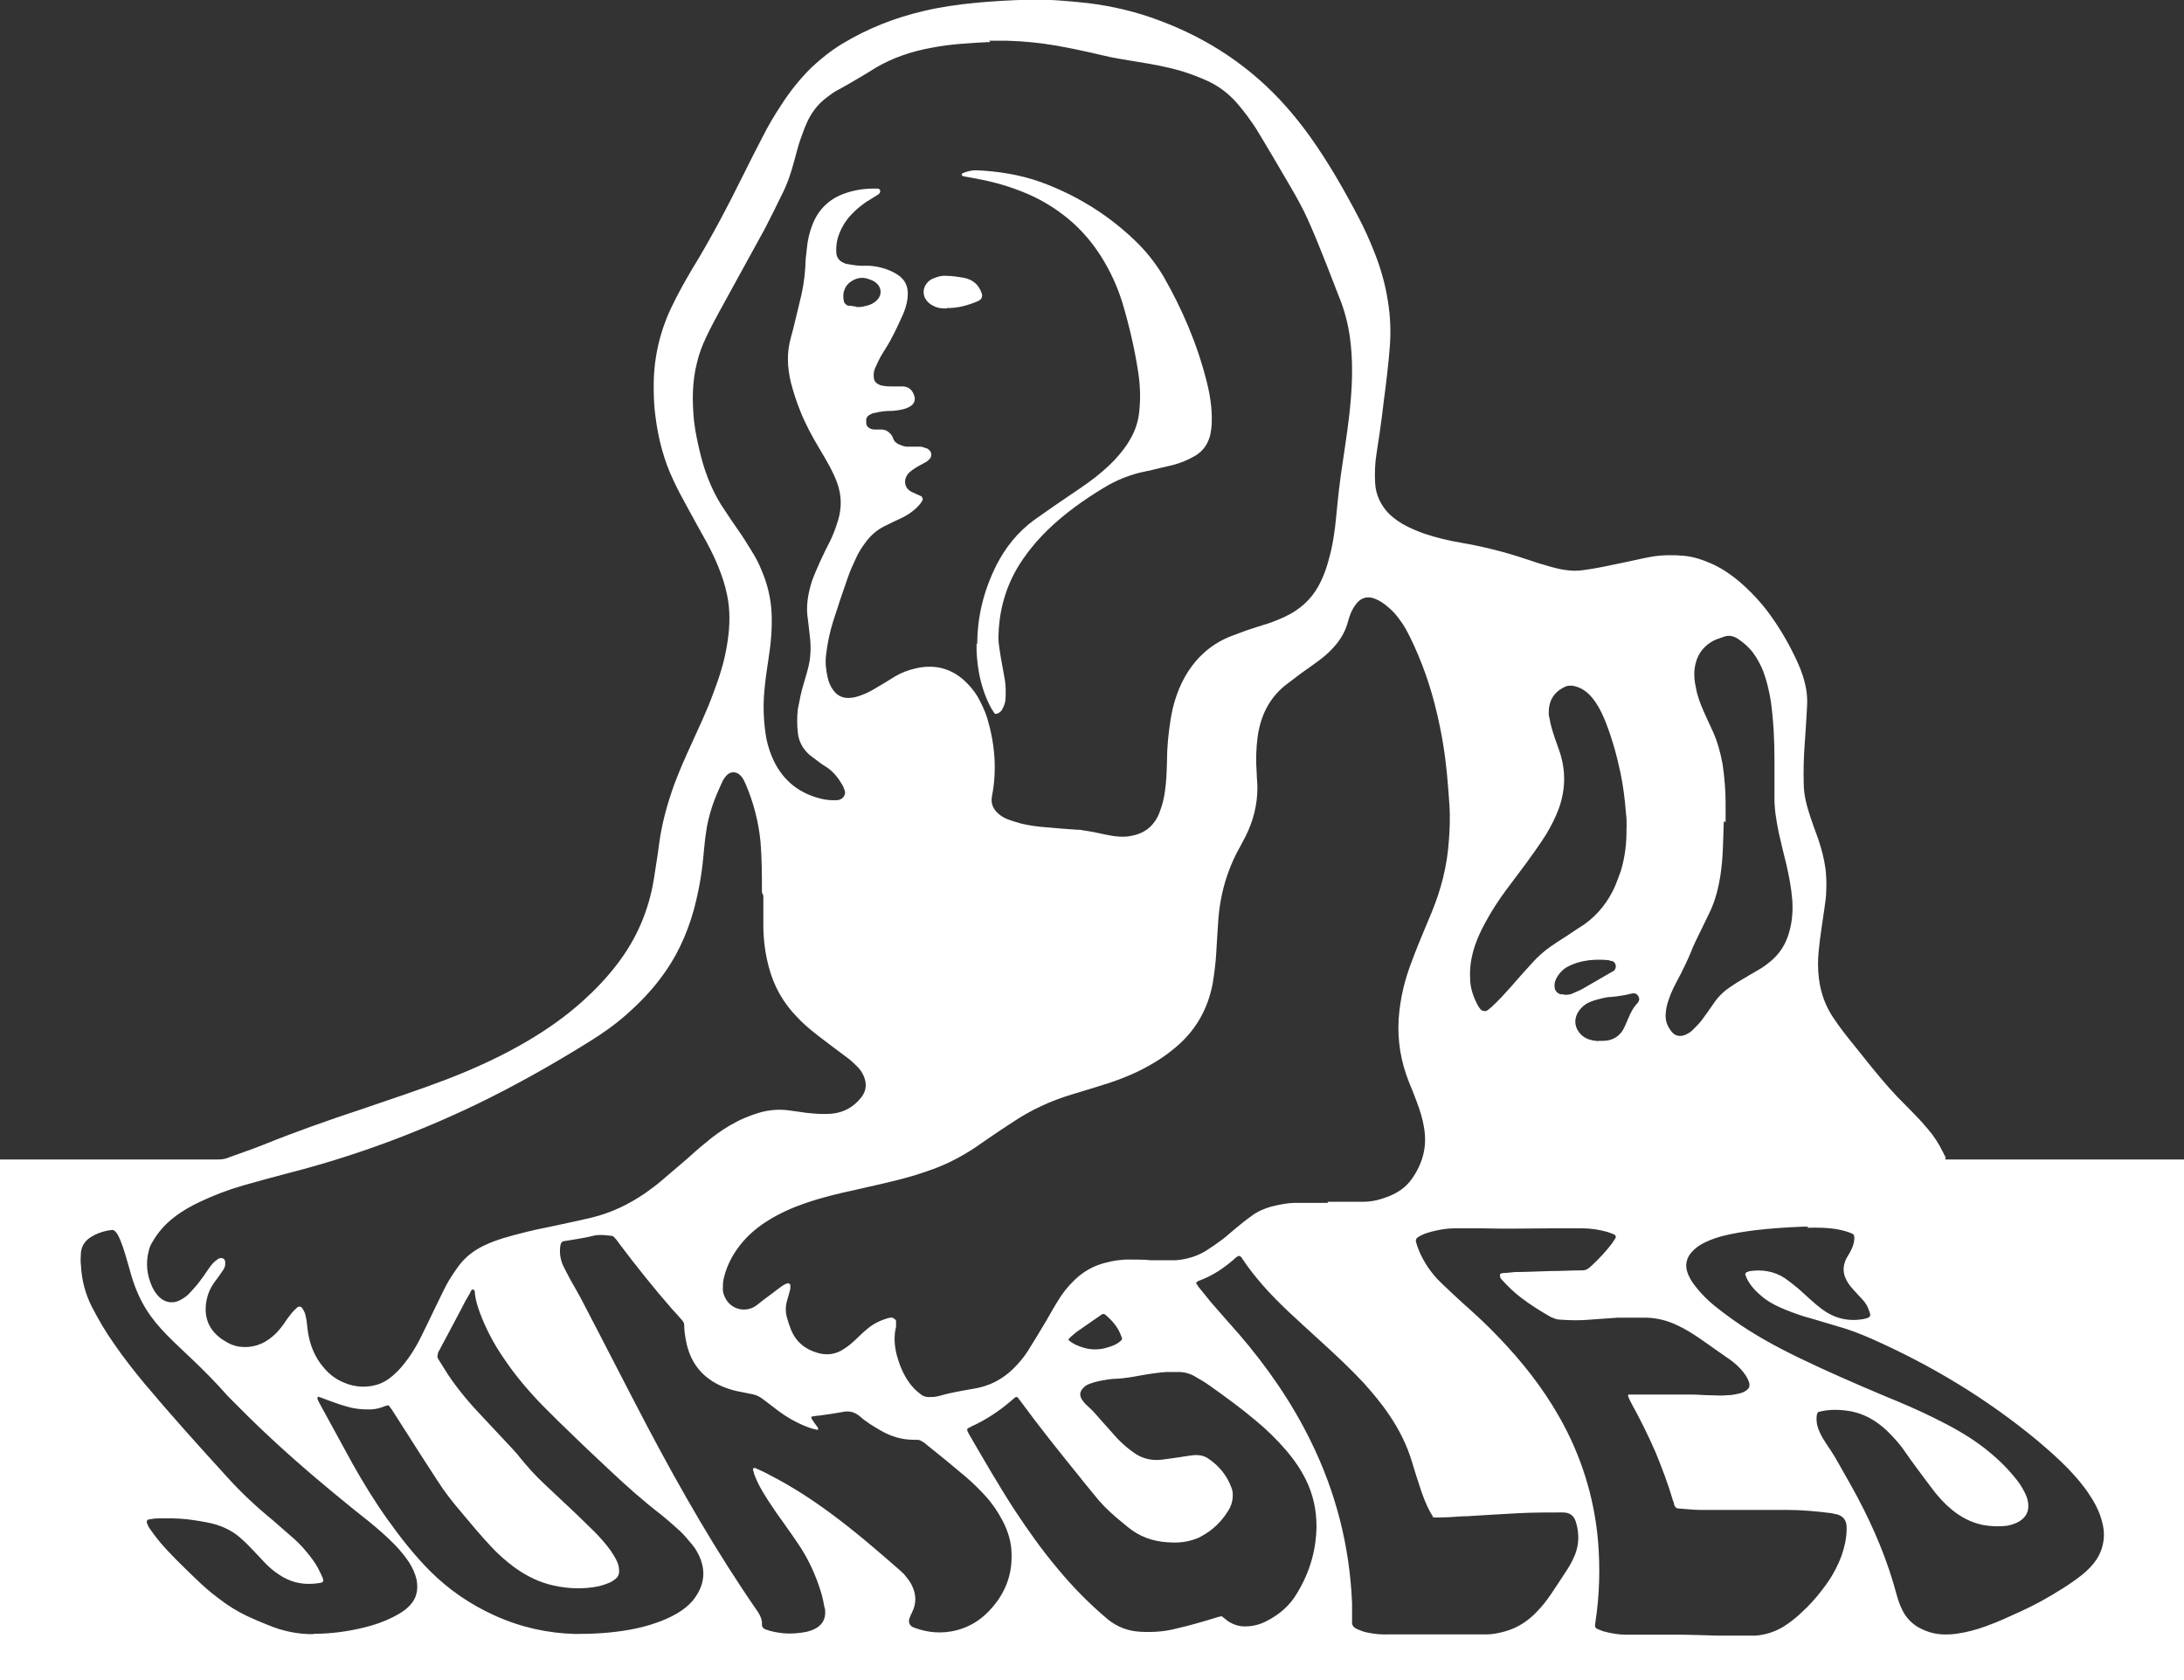 <?xml version="1.0" encoding="UTF-8"?><svg id="a" xmlns="http://www.w3.org/2000/svg" width="155.99" height="120" viewBox="0 0 155.99 120"><rect x="0" y="0" width="155.99" height="120" fill="#333333" stroke="none"/><path d="M61.16,21.93c.19,0,.38,0,.55-.05.36-.07.7-.19.96-.48.34-.36.29-.89-.1-1.2-.19-.17-.43-.24-.67-.31-.62-.19-1.37.24-1.56.74,0,.07-.05.12-.07.19-.05.22-.05.46,0,.67,0,.14.17.31.31.34.19,0,.41.05.58.07M80.14,95.67s0-.14-.05-.22c-.22-.65-.65-1.13-1.15-1.56-.07-.05-.19-.07-.26,0-.58.41-1.15.79-1.73,1.2-.17.12-.31.26-.46.38-.07.05-.12.14-.19.22.34.31.74.46,1.15.58.5.14,1.03.14,1.54,0,.41-.12.82-.24,1.13-.58M111.7,71.05c.24,0,.46,0,.67-.12.22-.1.46-.19.67-.31.72-.41,1.42-.82,2.11-1.22.05,0,.07-.05.12-.07.1-.07.12-.19.14-.29,0-.19-.1-.36-.29-.41-.07,0-.14,0-.19-.05-.48-.05-.96-.05-1.42,0-.58.07-1.1.22-1.61.5-.36.22-.62.53-.79.91-.07.17-.1.36-.07.53,0,.24.24.48.48.5h.19M114.17,74.34h.31c.74,0,1.3-.38,1.58-1.06.07-.19.17-.36.24-.55.17-.41.36-.79.67-1.1,0,0,.05-.07.07-.12.05-.1.05-.22,0-.31-.1-.22-.26-.29-.5-.24-.46.12-.94.19-1.42.24-.29,0-.58.07-.86.14-.26.07-.53.14-.77.26-.29.12-.53.34-.72.6-.34.48-.34,1.06,0,1.51.14.19.31.34.5.43.31.17.65.19.89.22M116.18,59.08c0-.34,0-.67-.05-1.01-.07-.96-.19-1.9-.38-2.83-.26-1.25-.6-2.47-1.06-3.65-.19-.48-.41-.96-.7-1.39-.19-.29-.41-.55-.67-.77-.31-.24-.65-.41-1.06-.46-.17,0-.31,0-.46.07-.82.38-1.2,1.01-1.18,1.9,0,.12,0,.22.05.34.07.48.22.94.36,1.37.12.36.26.72.38,1.08.43,1.34.41,2.66-.07,4.01-.24.65-.55,1.25-.89,1.82-.43.7-.91,1.34-1.39,2.02-.53.7-1.03,1.37-1.54,2.06-.53.72-1.03,1.49-1.46,2.3-.29.53-.53,1.06-.72,1.61-.24.74-.38,1.49-.34,2.28,0,.74.24,1.42.6,2.06.05.07.1.14.17.22.1.1.34.14.43.07.12-.07.22-.17.31-.24.48-.43.94-.94,1.37-1.42.5-.58,1.01-1.15,1.54-1.73.38-.43.84-.84,1.32-1.18.38-.26.74-.5,1.13-.74.43-.29.86-.58,1.3-.86.98-.7,1.7-1.63,2.18-2.71.14-.36.29-.72.41-1.08.31-1.01.43-2.04.41-3.1M123.12,58.67c-.05,1.42-.05,2.64-.24,3.84-.14.91-.36,1.78-.74,2.59-.22.46-.43.89-.65,1.34-.26.53-.53,1.06-.74,1.61-.22.53-.46,1.03-.72,1.54-.17.31-.34.65-.5.96-.14.29-.26.58-.36.89-.1.29-.17.58-.19.86-.07.5.07.94.38,1.34.26.36.62.43,1.03.26.22-.1.41-.22.55-.38.22-.22.41-.41.6-.65.29-.38.55-.77.82-1.15.31-.48.72-.89,1.18-1.2.31-.22.65-.43.98-.62.36-.22.7-.41,1.06-.62.34-.19.65-.43.94-.67.53-.46.91-1.01,1.15-1.66.31-.86.41-1.75.34-2.69-.07-.84-.22-1.66-.41-2.47-.19-.77-.38-1.54-.55-2.3-.19-.91-.34-1.82-.31-2.76v-2.45c0-1.42-.07-2.81-.26-4.2-.12-.74-.29-1.46-.55-2.16-.19-.46-.43-.91-.72-1.3-.31-.41-.67-.72-1.1-1.01-.31-.19-.62-.26-.96-.14-.26.1-.53.17-.77.29-.62.34-1.06.84-1.25,1.54-.17.6-.14,1.2,0,1.82.1.58.31,1.13.55,1.68.22.48.43.96.65,1.42.34.74.55,1.54.7,2.33.14.94.22,1.9.22,2.83v1.32M22.34,116.69c1.32,0,2.52-.17,3.7-.46.7-.17,1.39-.41,2.04-.74.36-.19.72-.38,1.03-.67.6-.53.79-1.18.65-1.97-.1-.46-.29-.86-.53-1.25-.29-.43-.62-.84-.98-1.22-.6-.62-1.25-1.18-1.92-1.73-.7-.55-1.39-1.1-2.06-1.66-2.26-1.85-4.46-3.77-6.55-5.83-.48-.48-.96-.96-1.44-1.44-3.6-4.08-5.71-4.7-6.89-8.59-.36-1.2-.84-3.29-1.37-3.29-.46.05-.89.17-1.3.38-.07.05-.17.1-.24.14-.41.26-.65.62-.7,1.1,0,.29-.05.6,0,.89.05,1.06.31,2.06.79,3,.46.89.96,1.75,1.54,2.57.67.98,1.42,1.94,2.18,2.86,1.9,2.26,3.86,4.44,5.85,6.62,1.03,1.15,2.16,2.21,3.36,3.19.5.43.98.86,1.49,1.3.43.38.79.79,1.15,1.25.29.36.53.74.72,1.15.38.77.34.74-.48.82-.89.07-1.7-.14-2.45-.65-.34-.22-.65-.48-.94-.77s-.55-.6-.84-.89c-.24-.26-.5-.53-.77-.77-.62-.62-1.39-1.01-2.23-1.22-.62-.14-1.25-.24-1.87-.31-.7-.07-1.39-.07-2.11-.05-.17,0-.36.05-.53.07-.12,0-.19.14-.14.26s.1.26.17.36c.24.34.48.67.74.98.77.91,1.61,1.7,2.47,2.54.55.53,1.13,1.06,1.75,1.51.62.48,1.3.91,2.02,1.25.48.22.96.43,1.44.62,1.13.48,2.3.7,3.38.67M27.69,100.37c-.14.05-.26.07-.36.12-.36.14-.74.19-1.13.17-.41,0-.82-.05-1.2-.14-.53-.14-1.03-.31-1.54-.5-.24-.1-.46-.17-.7-.26h-.05s-.05.1-.05.12c.05.12.1.24.17.36.79,1.44,1.56,2.86,2.35,4.3.77,1.37,1.58,2.69,2.5,3.98s1.9,2.54,3.02,3.67c1.34,1.34,2.88,2.4,4.63,3.19,1.85.84,3.77,1.27,5.78,1.32,1.27,0,2.54-.07,3.79-.29.7-.12,1.37-.29,2.04-.53.48-.17.96-.38,1.42-.65.41-.24.79-.53,1.1-.89.79-.96,1.01-2.02.5-3.17-.14-.31-.31-.6-.53-.86-.29-.34-.55-.67-.86-.96-.46-.41-.91-.82-1.39-1.2-1.22-.94-2.38-1.97-3.5-3.02-.91-.86-1.82-1.7-2.71-2.57-.74-.7-1.46-1.42-2.18-2.14-1.03-1.06-1.99-2.18-2.81-3.41-.7-1.01-1.27-2.09-1.7-3.24-.17-.46-.31-.91-.36-1.37,0-.1,0-.26-.1-.29-.17-.05-.19.14-.26.26-.22.36-.43.74-.62,1.13-.55,1.03-1.1,2.09-1.66,3.12v.07c-.05.12-.05.22,0,.34.24.38.48.77.72,1.15.74,1.1,1.58,2.09,2.5,3.05.67.72,1.37,1.46,2.04,2.18.19.22.41.43.58.67.53.65,1.08,1.27,1.7,1.85.55.53,1.13,1.06,1.68,1.58.65.6,1.27,1.22,1.92,1.85.43.43.84.89,1.2,1.39.19.29.38.58.5.89.07.19.1.38.1.6s-.1.41-.26.53c-.12.1-.26.19-.41.26-.24.1-.5.19-.77.26-1.08.22-2.16.19-3.24-.05-1.01-.22-1.92-.67-2.76-1.27-.62-.46-1.2-.96-1.73-1.54-.74-.79-1.44-1.63-2.14-2.47-.6-.7-1.18-1.44-1.68-2.23-.38-.58-.74-1.15-1.1-1.7-.72-1.13-1.44-2.26-2.16-3.38-.05-.07-.12-.14-.19-.26M102.36,108.34s-.14-.22-.19-.31c-.34-.62-.58-1.27-.79-1.94-.19-.55-.36-1.13-.53-1.68-.36-1.2-.91-2.3-1.63-3.36-.55-.82-1.18-1.56-1.82-2.28-.96-1.03-1.99-1.99-3.02-2.93-.79-.72-1.58-1.44-2.35-2.16-1.25-1.18-2.4-2.42-3.34-3.84,0-.05-.05-.07-.1-.1-.05-.05-.14-.07-.19,0-.05,0-.07.05-.12.07-.79.72-1.68,1.32-2.69,1.68-.05,0-.1.1-.17.14.07.1.12.19.19.29.29.36.58.7.86,1.06.67.77,1.34,1.54,2.02,2.3,2.02,2.35,3.77,4.87,5.13,7.65,1.8,3.65,2.78,7.51,2.95,11.57v1.37c0,.22.1.34.26.43.29.14.58.26.89.31.48.1.98.14,1.49.12h6.96c.46,0,.91-.1,1.34-.22.86-.24,1.61-.72,2.23-1.37.38-.38.72-.82,1.03-1.27.41-.6.79-1.2,1.2-1.82.22-.34.38-.67.53-1.03.29-.74.29-1.51.07-2.28-.14-.48-.43-.72-.94-.72-1.03,0-2.09,0-3.12.05-1.25.07-2.5.14-3.74.22-.43,0-.86.05-1.3.07-.38,0-.77.05-1.2,0M87.27,115.44c.14.12.29.22.43.34.36.24.77.38,1.2.38.55,0,1.08-.12,1.56-.38.91-.46,1.66-1.1,2.18-1.99.89-1.46,1.37-3.05,1.39-4.78,0-1.15-.24-2.26-.74-3.29-.38-.77-.84-1.44-1.39-2.09-.7-.82-1.46-1.56-2.28-2.23-1.06-.89-2.18-1.7-3.31-2.5-.31-.22-.65-.41-.98-.6-.31-.19-.67-.29-1.03-.31h-1.01c-.62.05-1.25.14-1.9.26-.53.1-1.08.19-1.61.22-.38,0-.77.07-1.15.14-.26.05-.53.12-.79.22-.14.05-.29.12-.41.24-.34.31-.34.6-.14.91.1.14.22.29.36.41.36.31.67.67.98,1.03.38.43.74.84,1.13,1.27.36.38.74.72,1.18,1.03.62.46,1.3.62,2.06.53.41-.05.82-.12,1.22-.17.31-.05.62-.1.94-.14.43-.05.82,0,1.18.26.74.5,1.3,1.2,1.61,2.04.07.17.1.36.1.53,0,.43-.12.82-.34,1.15-.48.77-1.1,1.37-1.9,1.8-.19.12-.41.19-.62.26-.6.19-1.2.22-1.82.17-1.06-.07-1.99-.41-2.81-1.08-.29-.24-.6-.5-.89-.74-.55-.48-1.06-.98-1.51-1.56-.34-.43-.7-.84-1.03-1.27-1.46-1.8-2.9-3.6-4.27-5.47-.05-.07-.12-.14-.17-.22-.05-.05-.14-.05-.19,0-.1.07-.17.14-.26.22-.86.74-1.8,1.37-2.86,1.85-.07.05-.17.1-.24.12-.05,0-.07.14-.05.19.05.07.07.17.12.24,1.06,1.82,2.11,3.65,3.26,5.42.96,1.46,1.97,2.88,3.1,4.22,1.08,1.3,2.26,2.5,3.55,3.58.67.55,1.44.84,2.3.89s1.73,0,2.57-.22c.98-.22,1.92-.5,2.88-.79.12-.05.26-.07.41-.1M129.17,87.61h-.41c-1.15.05-2.3.12-3.46.26-.77.1-1.54.22-2.28.41-.38.1-.79.24-1.15.41-.31.14-.6.31-.86.55-.58.53-.74,1.15-.38,1.9.14.31.34.58.55.84.38.48.82.91,1.3,1.3.43.34.86.67,1.3.98,1.49,1.06,3.07,1.92,4.7,2.71,2.02.98,4.08,1.87,6.14,2.74,1.18.48,2.35.98,3.48,1.54,1.27.62,2.5,1.3,3.62,2.16.77.6,1.49,1.27,2.11,2.02.31.36.58.74.79,1.18.12.24.22.5.24.77.07.58-.17,1.01-.67,1.3-.26.14-.55.24-.84.29-.58.07-1.13.05-1.7-.05-.86-.17-1.63-.58-2.28-1.13-.46-.38-.86-.82-1.22-1.27-.41-.53-.82-1.1-1.22-1.63-.36-.48-.7-.96-1.03-1.44-.34-.46-.72-.86-1.13-1.27-.79-.74-1.7-1.27-2.81-1.42-.67-.1-1.37-.1-2.02.07-.1,0-.14.1-.17.19-.07.41,0,.82.17,1.2.14.34.34.65.53.94.22.31.43.65.62.96.53.94,1.06,1.85,1.56,2.78,1.2,2.26,2.18,4.58,2.83,7.05.1.38.24.74.41,1.08.26.5.62.89,1.1,1.18.34.19.7.34,1.08.43.55.12,1.08.12,1.63.05.74-.1,1.46-.29,2.16-.55.82-.29,1.58-.65,2.38-1.01,1.06-.48,2.06-1.03,3.05-1.66.5-.31.98-.65,1.44-1.01.38-.31.74-.67,1.01-1.08.36-.55.53-1.15.53-1.8,0-.41-.1-.82-.22-1.2-.19-.6-.48-1.13-.82-1.63-.43-.67-.96-1.27-1.51-1.85-.7-.72-1.44-1.37-2.21-2.02-3.6-2.98-7.56-5.37-11.85-7.27-.82-.36-1.63-.67-2.5-.91-.77-.22-1.51-.46-2.28-.67-.6-.19-1.2-.41-1.78-.67-.48-.22-.94-.48-1.32-.82-.43-.36-.82-.79-1.06-1.32,0-.07-.05-.12-.07-.19,0-.05.05-.14.1-.17.07,0,.12-.05.19-.07.91-.14,1.78,0,2.54.5.31.22.62.46.91.7.31.26.6.55.91.82.26.24.55.48.84.7.89.65,1.85.89,2.95.7.62-.12.53-.26.38-.67-.1-.29-.26-.53-.46-.74-.19-.22-.41-.43-.6-.65-.17-.19-.34-.38-.46-.6-.34-.55-.36-1.1-.07-1.68.1-.19.24-.38.34-.6.14-.29.24-.6.22-.91,0-.12-.05-.22-.17-.26-.31-.14-.65-.22-.98-.29-.74-.14-1.49-.14-2.23-.12M57.95,101.19s0,.14.05.19c.14.22.29.41.43.6v.12s-.1.05-.12,0c-.34-.05-.65-.19-.96-.31-.6-.26-1.18-.6-1.7-.98-.38-.29-.77-.58-1.13-.86-.22-.17-.46-.31-.72-.36-.31-.07-.62-.12-.94-.19-.41-.07-.79-.19-1.18-.34-1.51-.62-2.4-1.73-2.69-3.34-.07-.36-.12-.72-.12-1.08,0-.12-.05-.22-.12-.31-.26-.29-.5-.58-.77-.86-1.3-1.49-2.52-3.02-3.72-4.61-.12-.17-.24-.34-.38-.48-.05-.07-.14-.12-.24-.12-.43-.05-.86-.1-1.27,0-.38.1-.79.17-1.2.24-.29.05-.58.1-.86.14-.17,0-.26.14-.29.34-.07.48,0,.96.19,1.39.17.36.36.7.53,1.03.26.46.53.91.77,1.37,1.58,3.02,3.14,6.09,4.73,9.12,2.4,4.54,4.94,8.97,7.87,13.2.19.29.34.6.31.96,0,.14.1.26.22.31.43.17.89.24,1.32.29.55.05,1.08,0,1.63-.1.29-.07.58-.17.82-.34.36-.26.53-.6.53-1.06,0-.12,0-.22-.05-.34-.07-.38-.14-.74-.26-1.13-.38-1.22-.91-2.38-1.63-3.43-.26-.38-.53-.79-.82-1.18-.31-.46-.65-.89-.94-1.34-.26-.38-.53-.79-.77-1.2s-.46-.84-.62-1.3c0-.1-.05-.17-.07-.26,0-.05,0-.1.05-.12h.12c.36.17.7.31,1.03.5,1.51.77,2.95,1.7,4.32,2.71,1.73,1.27,3.34,2.66,4.94,4.06.14.14.31.26.43.43.14.19.31.38.43.62.34.65.38,1.3.05,1.97-.07.14-.14.29-.19.43-.1.29,0,.55.31.67,1.01.38,2.02.46,3.07.19.91-.24,1.66-.7,2.3-1.37,1.08-1.13,1.66-2.47,1.61-4.06,0-.82-.24-1.61-.62-2.35-.34-.65-.74-1.25-1.22-1.78-.46-.5-.94-.98-1.46-1.42-.91-.77-1.85-1.54-2.78-2.28-.1-.1-.22-.17-.34-.24-.07-.05-.17-.07-.24-.1h-.34c-.84,0-1.61-.24-2.33-.65-.53-.31-1.06-.62-1.51-1.03-.36-.29-.74-.41-1.2-.31-.55.1-1.13.19-1.68.26-.17,0-.36.05-.55.07M107.14,90.99s.14-.07.24-.07c.26,0,.55-.05.82-.07.84,0,1.68-.05,2.52-.07.77,0,1.54-.05,2.3-.05.17,0,.31-.05.43-.14.1-.07.17-.14.26-.22.53-.5,1.03-1.03,1.46-1.61.07-.1.14-.22.22-.34.05-.07,0-.19-.07-.24-.17-.07-.34-.14-.5-.19-.6-.17-1.2-.26-1.8-.26h-2.3c-1.58,0-3.17.05-4.75,0h-2.11c-.46,0-.91.07-1.34.17s-.89.22-1.27.48c-.1.07-.14.19-.12.29.17.65.46,1.22.82,1.78.29.43.62.84,1.01,1.2.5.48,1.01.96,1.54,1.44.89.79,1.75,1.58,2.57,2.45,1.66,1.73,3.12,3.58,4.3,5.66,1.54,2.71,2.47,5.64,2.76,8.76.17,1.99.12,3.98-.19,5.97-.05.29,0,.36.26.46.1.05.22.07.31.12.53.14,1.06.24,1.61.24h3.65c1.01,0,1.99.05,3,.07h2.59c.72-.05,1.37-.26,1.99-.62.46-.29.89-.62,1.3-1.01.55-.5,1.06-1.06,1.51-1.66.36-.46.7-.96.96-1.49.31-.58.53-1.2.67-1.85.07-.38.12-.77.1-1.15,0-.46-.26-.77-.7-.89-.12,0-.22-.05-.34-.07-1.08-.14-2.16-.24-3.26-.24h-6.19c-.48,0-.98-.07-1.49-.1-.19,0-.29-.12-.34-.29,0-.12-.07-.22-.1-.34-.34-1.15-.77-2.28-1.22-3.38-.53-1.22-1.13-2.42-1.78-3.6-.07-.14-.14-.29-.19-.43,0,0,0-.1.05-.1h4.49c.43,0,.86.05,1.3.05.41,0,.82.05,1.22,0,.29,0,.58-.05.86-.12.24-.05.48-.14.65-.34.07-.07.1-.14.1-.24v-.14c-.12-.43-.38-.77-.67-1.08-.31-.34-.67-.6-1.06-.86-.6-.41-1.18-.84-1.78-1.25-.53-.36-1.06-.7-1.63-.96-.7-.34-1.44-.53-2.23-.55h-2.04c-.65.05-1.32.1-1.97.14-.72.07-1.44.05-2.16,0-.24,0-.43-.1-.65-.19-.72-.41-1.44-.86-2.11-1.37-.5-.38-.96-.82-1.39-1.3-.07-.07-.12-.14-.12-.26M54.42,63.73c0-1.2,0-2.4-.1-3.6-.14-1.44-.5-2.81-1.06-4.13-.1-.22-.19-.41-.34-.58-.29-.34-.77-.36-1.06,0-.12.14-.22.29-.29.46-.14.29-.26.58-.38.86-.24.55-.43,1.15-.58,1.75-.22.91-.29,1.82-.38,2.76-.12,1.3-.36,2.57-.7,3.82-.5,1.75-1.25,3.36-2.35,4.8-.72.96-1.56,1.82-2.47,2.62-.82.72-1.7,1.34-2.64,1.92-2.62,1.63-5.3,3.14-8.09,4.49-4.27,2.04-8.66,3.67-13.25,4.85-1.13.29-2.23.6-3.34.91-1.08.31-2.11.7-3.12,1.18-.65.31-1.3.67-1.87,1.13-.62.48-1.13,1.06-1.51,1.73-.12.19-.22.41-.26.62-.24.89-.14,1.75.24,2.59.14.29.31.55.55.77.46.41,1.03.41,1.46.17.22-.12.43-.26.6-.43.24-.26.5-.53.72-.82.24-.31.46-.62.67-.94.1-.12.17-.26.29-.38.12-.14.26-.26.41-.36.07-.05.17-.07.26-.07s.22.1.24.19c.05.26,0,.5-.17.72-.19.29-.38.55-.6.84-.26.36-.43.74-.53,1.18-.26,1.22.1,2.21,1.13,2.9.22.14.46.29.72.38.14.05.31.1.46.12.91.12,1.7-.14,2.4-.74.29-.24.55-.55.77-.86.19-.29.38-.55.6-.82.12-.14.24-.26.38-.38.1-.1.29-.07.36.05s.14.24.19.36c.1.34.14.67.17,1.01.1.94.38,1.82.94,2.59.36.48.77.89,1.3,1.18.86.46,1.75.6,2.69.34.5-.14.94-.43,1.32-.79.36-.31.65-.7.94-1.08.36-.5.67-1.03.94-1.58.34-.67.65-1.34.98-2.02.29-.58.55-1.15.84-1.7.26-.48.58-.94.89-1.37.48-.62,1.08-1.08,1.8-1.42.46-.22.91-.38,1.39-.53,1.06-.31,2.14-.58,3.24-.79,1.01-.22,2.04-.43,3.05-.67,1.39-.34,2.64-.94,3.82-1.75.36-.26.74-.53,1.08-.82.62-.53,1.25-1.06,1.85-1.58.46-.41.91-.82,1.39-1.2.53-.46,1.1-.86,1.7-1.22.7-.41,1.42-.72,2.18-.94.7-.19,1.39-.24,2.09-.14.41.05.82.12,1.22.17.62.07,1.27.12,1.9.05.82-.1,1.46-.48,1.97-1.1.41-.48.46-1.01.22-1.58-.12-.26-.26-.48-.46-.67s-.38-.38-.6-.55c-.34-.26-.7-.53-1.03-.77-.53-.41-1.06-.79-1.56-1.2-.38-.31-.77-.65-1.1-1.01-1.01-1.03-1.68-2.23-2.04-3.62-.24-.91-.36-1.82-.38-2.76v-2.3M94.81,85.83h2.59c.65,0,1.25-.17,1.85-.41.62-.26,1.15-.62,1.56-1.18.79-1.1,1.13-2.3.91-3.65-.1-.65-.29-1.27-.53-1.9-.17-.46-.36-.94-.55-1.39-.58-1.46-.84-2.95-.74-4.54.05-.74.17-1.49.34-2.21.26-1.08.67-2.11,1.08-3.14.31-.74.62-1.51.94-2.26.67-1.63,1.1-3.31,1.22-5.06.07-.84.1-1.68.05-2.52-.05-.79-.12-1.58-.19-2.38-.14-1.44-.38-2.88-.72-4.3-.43-1.85-1.06-3.65-1.9-5.37-.22-.43-.43-.84-.72-1.22-.24-.34-.5-.65-.82-.91-.29-.26-.6-.48-.96-.62-.53-.22-.98-.1-1.34.34-.17.22-.31.46-.41.7-.07.19-.14.38-.19.58-.19.74-.58,1.37-1.1,1.92-.31.34-.65.62-1.01.89-.41.31-.84.6-1.27.91-.38.29-.77.58-1.13.86-1.15.94-1.73,2.18-1.94,3.62-.12.89-.14,1.75-.07,2.64,0,.34.05.67.05,1.01,0,1.22-.29,2.38-.84,3.48-.12.24-.26.48-.38.72-.94,1.66-1.46,3.46-1.58,5.37-.05.74-.1,1.49-.14,2.23s-.14,1.49-.26,2.23c-.36,1.87-1.27,3.43-2.76,4.63-.55.46-1.15.86-1.8,1.22-.89.5-1.82.89-2.81,1.22-.89.29-1.78.55-2.66.82-1.54.46-2.98,1.13-4.3,2.02-.31.19-.6.41-.91.6-.58.38-1.15.79-1.75,1.2-.94.62-1.92,1.13-2.95,1.51-.53.19-1.08.38-1.61.53-1.3.38-2.64.65-3.96.96-1.22.26-2.42.55-3.6.96-.91.31-1.78.7-2.59,1.2-.67.41-1.3.91-1.82,1.51-.67.77-1.15,1.63-1.39,2.62-.07.26-.07.53-.07.82s.12.53.26.77c.48.72,1.46.89,2.16.36.14-.12.29-.22.43-.34.41-.31.84-.62,1.25-.94.17-.12.34-.24.53-.29.07,0,.19.05.19.14v.26c-.07.26-.14.53-.22.79-.14.46-.14.89,0,1.34.07.26.17.53.26.77.36.89,1.01,1.42,1.92,1.68.67.19,1.3.1,1.87-.29.31-.19.58-.43.84-.67.24-.22.46-.46.7-.65.5-.46,1.08-.74,1.73-.91h.19s.29.14.26.24v.41c-.17.67-.12,1.34.05,2.02.19.7.46,1.37.89,1.97.24.34.53.62.86.86.14.1.31.17.5.17.24,0,.5,0,.74-.07.82-.24,1.68-.38,2.52-.53,1.08-.17,2.02-.65,2.81-1.42.38-.38.74-.79,1.03-1.25.38-.6.74-1.2,1.1-1.8.36-.58.67-1.18,1.03-1.75.34-.58.74-1.08,1.22-1.54.62-.6,1.34-1.01,2.16-1.22.62-.17,1.25-.26,1.87-.24.48,0,.96,0,1.42.05h1.78c.84-.07,1.61-.31,2.3-.77.36-.24.72-.48,1.06-.74.31-.24.62-.53.94-.79.36-.29.7-.58,1.08-.84.43-.34.94-.55,1.46-.7.58-.14,1.15-.26,1.75-.26h2.3M70.74,3c-1.42.07-2.81.14-4.2.41-1.42.26-2.76.7-4.01,1.44-.46.29-.94.58-1.39.84-.43.26-.86.5-1.3.74-.29.14-.53.34-.79.53-.65.48-1.13,1.13-1.44,1.85-.17.38-.31.79-.46,1.2-.17.5-.29,1.01-.43,1.51-.22.82-.48,1.61-.86,2.35-.41.84-.82,1.68-1.25,2.5-1.08,1.97-2.16,3.94-3.24,5.9-.34.62-.67,1.25-.96,1.87-.26.55-.48,1.13-.62,1.73-.36,1.39-.36,2.78-.22,4.2.1.86.29,1.7.5,2.54.36,1.39.91,2.71,1.73,3.89.31.46.6.91.91,1.34.34.48.65.98.96,1.49.29.46.55.94.74,1.44.41.96.65,1.97.7,3.02.05,1.1-.05,2.18-.22,3.26-.12.74-.22,1.49-.29,2.23-.1,1.03-.07,2.04.07,3.05.07.55.22,1.1.43,1.63.65,1.61,1.8,2.64,3.48,3.07.38.1.77.14,1.15.12.1,0,.17,0,.26-.05.24-.07.41-.34.36-.58-.05-.14-.1-.31-.17-.43-.29-.5-.62-.94-1.1-1.27-.22-.14-.46-.29-.67-.46s-.43-.31-.65-.5c-.43-.41-.7-.89-.77-1.49-.07-.6-.07-1.18,0-1.75.12-.62.24-1.25.43-1.85.1-.31.17-.6.26-.91.22-.77.26-1.56.17-2.35-.05-.41-.1-.82-.14-1.22-.17-.96,0-1.9.29-2.81.17-.46.36-.89.55-1.32.24-.53.5-1.06.77-1.58.22-.46.38-.91.53-1.39.29-.94.26-1.85-.07-2.74-.14-.38-.31-.74-.5-1.1-.26-.48-.53-.94-.82-1.42-.5-.84-.96-1.7-1.32-2.62-.26-.65-.48-1.32-.65-1.99-.26-1.08-.31-2.14,0-3.22.24-.84.41-1.68.62-2.5.22-.84.36-1.68.41-2.54,0-.41.05-.82.1-1.22.05-.65.19-1.25.43-1.85.43-1.06,1.2-1.8,2.3-2.18.74-.26,1.49-.36,2.28-.34h.12s.12.1.12.14,0,.14-.05.19c-.05.07-.14.12-.22.17-.22.14-.46.29-.7.43-.38.26-.77.58-1.08.91-.46.48-.79,1.06-.98,1.68-.1.38-.14.74-.1,1.15.05.26.19.46.41.58.12.07.24.12.38.14.29.05.58.1.89.12h.67c.62.05,1.2.19,1.75.48.79.41,1.08.96.98,1.85-.05.41-.17.79-.34,1.18-.38.84-.77,1.7-1.27,2.47-.14.24-.29.46-.41.7-.1.19-.19.41-.29.62s-.12.43-.1.67c0,.19.1.36.26.46.12.07.24.12.38.14.24.05.5.05.74.05h.67c.43,0,.72.26.84.67.1.29,0,.55-.24.72-.17.12-.36.19-.55.24-.31.07-.62.12-.94.12-.36,0-.72.05-1.08.14-.12,0-.26.07-.38.14-.12.07-.22.17-.24.31v.26c0,.19.12.34.29.41.1.05.22.07.34.07h.48c.19,0,.36.07.5.19s.26.26.31.43c.07.24.24.36.46.46.24.1.46.17.72.14h.74c.14,0,.31.07.46.12.07,0,.12.07.17.1.22.17.24.48.05.67-.1.1-.19.19-.31.24-.17.1-.36.19-.53.29s-.36.22-.5.34c-.17.12-.29.29-.36.48-.12.34,0,.72.29.91.12.1.29.14.43.22.12.05.24.1.38.17.1.05.14.22.1.29-.07.12-.14.24-.24.34-.38.43-.84.74-1.37.98-.36.17-.74.34-1.1.53-.53.26-.94.62-1.3,1.08-.31.41-.58.82-.77,1.27-.19.41-.38.82-.53,1.25-.38,1.08-.74,2.14-1.08,3.22-.24.77-.41,1.58-.5,2.4-.07.55,0,1.08.12,1.61.07.31.19.6.38.86.26.38.62.58,1.1.58.36,0,.67-.1.98-.22.38-.14.74-.34,1.08-.55.41-.24.82-.48,1.22-.74.48-.29.98-.48,1.51-.6,1.25-.29,2.38-.07,3.38.77.41.36.77.77,1.06,1.25.26.48.5.96.67,1.49.55,1.82.72,3.7.36,5.57-.12.55.07.98.48,1.32.19.17.41.29.65.38.31.12.65.22.98.31.6.14,1.2.22,1.82.26.7.07,1.39.12,2.11.17.17,0,.31,0,.48.05.53.07,1.03.17,1.54.29.67.14,1.34.24,2.02.07.62-.14,1.13-.43,1.51-.96.17-.22.29-.46.38-.72.19-.48.31-.98.38-1.51.1-.67.12-1.34.14-2.04,0-1.03.1-2.04.26-3.05s.46-1.99.94-2.9c.74-1.37,1.82-2.42,3.29-3.02.38-.14.77-.29,1.15-.43.5-.17,1.03-.34,1.56-.5.55-.19,1.1-.41,1.63-.7.98-.55,1.7-1.32,2.18-2.35.24-.5.41-1.01.55-1.54.29-1.01.43-2.04.53-3.07.12-1.3.26-2.57.46-3.84.22-1.51.46-3,.58-4.51.12-1.44.14-2.9-.05-4.34-.14-1.06-.41-2.09-.82-3.07-.29-.74-.58-1.49-.86-2.21-.36-.89-.7-1.78-1.08-2.64-.34-.82-.74-1.61-1.18-2.38-.5-.89-1.03-1.75-1.54-2.64-.41-.7-.82-1.37-1.22-2.04-.41-.62-.84-1.22-1.34-1.8-.62-.72-1.34-1.27-2.21-1.66-.58-.26-1.18-.48-1.78-.67-1.06-.31-2.11-.5-3.19-.67-.82-.14-1.66-.26-2.47-.46-1.1-.26-2.21-.5-3.34-.7-1.15-.19-2.28-.31-3.46-.34h-1.3M138.93,82.81h17.06v37.19H0v-37.19h15.62c.26,0,.53-.05.79-.17.79-.29,1.58-.55,2.35-.86,2.33-.94,4.7-1.78,7.1-2.57,2.04-.7,4.08-1.37,6.09-2.14,1.99-.77,3.94-1.66,5.76-2.74,1.39-.82,2.71-1.75,3.91-2.83.91-.82,1.75-1.7,2.5-2.69,1.37-1.8,2.23-3.82,2.59-6.07.12-.82.26-1.61.36-2.42.19-1.46.58-2.88,1.08-4.27.36-.98.79-1.94,1.22-2.88.55-1.22,1.13-2.42,1.58-3.67.41-1.08.77-2.18.96-3.34.19-1.08.26-2.16.1-3.24-.1-.62-.26-1.25-.48-1.85-.29-.84-.67-1.63-1.1-2.42-.41-.74-.82-1.46-1.22-2.21-.38-.7-.77-1.39-1.1-2.11-.7-1.46-1.1-3.02-1.3-4.63-.1-.72-.12-1.44-.12-2.16,0-2.06.48-4.06,1.42-5.9.14-.29.29-.58.43-.84.26-.5.55-.98.84-1.49,1.39-2.26,2.62-4.61,3.79-6.98.41-.84.84-1.66,1.27-2.5.41-.82.86-1.58,1.37-2.35.62-.96,1.34-1.87,2.18-2.69.67-.62,1.37-1.18,2.16-1.66,1.82-1.1,3.77-1.87,5.85-2.35,1.22-.29,2.45-.46,3.7-.58,1.27-.12,2.54-.19,3.79-.22.79,0,1.58,0,2.38.07.6.05,1.22.1,1.82.17,1.78.22,3.48.62,5.13,1.25,2.64.98,5.04,2.38,7.15,4.25,1.34,1.18,2.52,2.54,3.58,4.01,1.32,1.85,2.45,3.82,3.5,5.83.41.79.77,1.58,1.1,2.42.46,1.15.79,2.3.98,3.53.17,1.06.22,2.11.14,3.19-.1,1.32-.26,2.62-.43,3.91l-.14,1.15c-.12.89-.24,1.75-.38,2.62-.12.72-.14,1.44-.1,2.16.05.77.36,1.44.86,2.02.31.34.67.6,1.06.84.5.29,1.06.53,1.61.72.86.29,1.75.5,2.64.65,1.49.26,2.98.62,4.42,1.1.34.12.7.22,1.03.34.65.19,1.3.41,1.97.5.46.07.91.07,1.34,0,.94-.12,1.87-.34,2.81-.53.7-.14,1.37-.31,2.06-.43.77-.12,1.54-.12,2.3-.05.7.07,1.37.31,2.02.6.67.31,1.3.74,1.87,1.22.84.72,1.61,1.54,2.26,2.45.74,1.03,1.37,2.14,1.9,3.29.31.67.53,1.34.65,2.06.05.36.07.72.05,1.08-.05.91-.1,1.8-.17,2.71-.07.96-.1,1.9-.07,2.86,0,.82.22,1.61.48,2.4.17.5.36,1.03.55,1.54.24.72.43,1.42.53,2.18.05.48.07.96.05,1.42,0,.48-.07.96-.14,1.42-.1.72-.22,1.44-.31,2.16-.07.58-.14,1.18-.14,1.75,0,1.39.31,2.69,1.1,3.86.48.72,1.01,1.39,1.56,2.06.62.77,1.22,1.54,1.85,2.28.36.43.74.86,1.13,1.27.46.48.94.94,1.39,1.42.29.29.55.6.82.91.43.5.79,1.06,1.08,1.66.05.12.12.24.19.36" fill="#fff"/><path d="M69.8,46c0-1.99.48-3.86,1.37-5.64.65-1.27,1.51-2.35,2.69-3.22.48-.34.96-.67,1.44-1.01.79-.55,1.61-1.08,2.42-1.66.67-.48,1.3-1.01,1.85-1.58.43-.46.84-.96,1.15-1.51.36-.62.58-1.27.65-1.99.1-.94.07-1.85-.07-2.78-.26-1.7-.65-3.38-1.15-5.04-.36-1.15-.86-2.23-1.51-3.26-1.2-1.9-2.81-3.29-4.82-4.27-1.18-.55-2.4-.94-3.67-1.2-.46-.1-.94-.17-1.39-.26,0,0-.05-.05-.07-.1v-.05l.05-.05c.31-.14.65-.22.98-.22,1.58.07,3.14.31,4.66.86,2.47.91,4.68,2.26,6.6,4.08.82.77,1.51,1.63,2.09,2.59,1.37,2.38,2.45,4.9,3.12,7.58.24.94.38,1.87.36,2.83,0,.34-.05.67-.12,1.01-.17.62-.5,1.1-1.06,1.44-.5.29-1.06.53-1.63.67-.58.14-1.15.26-1.73.41-.1,0-.17.05-.26.05-1.06.22-2.04.62-2.95,1.18-1.42.86-2.76,1.82-3.96,2.98-.86.84-1.63,1.78-2.23,2.81-.86,1.51-1.27,3.14-1.3,4.87,0,.48.1.94.17,1.42.1.53.19,1.08.29,1.61.07.43.07.86.05,1.3,0,.26-.07.48-.19.72-.07.17-.19.31-.36.38-.1.05-.19.05-.24,0-.07-.12-.14-.22-.22-.34-.43-.79-.72-1.66-.89-2.57-.12-.7-.19-1.39-.17-2.09" fill="#fff"/><path d="M67.64,22.03c-.29,0-.62,0-.94-.17-.22-.1-.38-.22-.53-.41-.29-.38-.26-.89.05-1.25.12-.14.26-.24.43-.31.29-.12.6-.22.91-.19.43,0,.86.07,1.27.14.65.12,1.1.5,1.3,1.15.05.14,0,.34-.14.43-.05.05-.12.07-.17.1-.7.29-1.42.5-2.21.48" fill="#fff"/></svg>